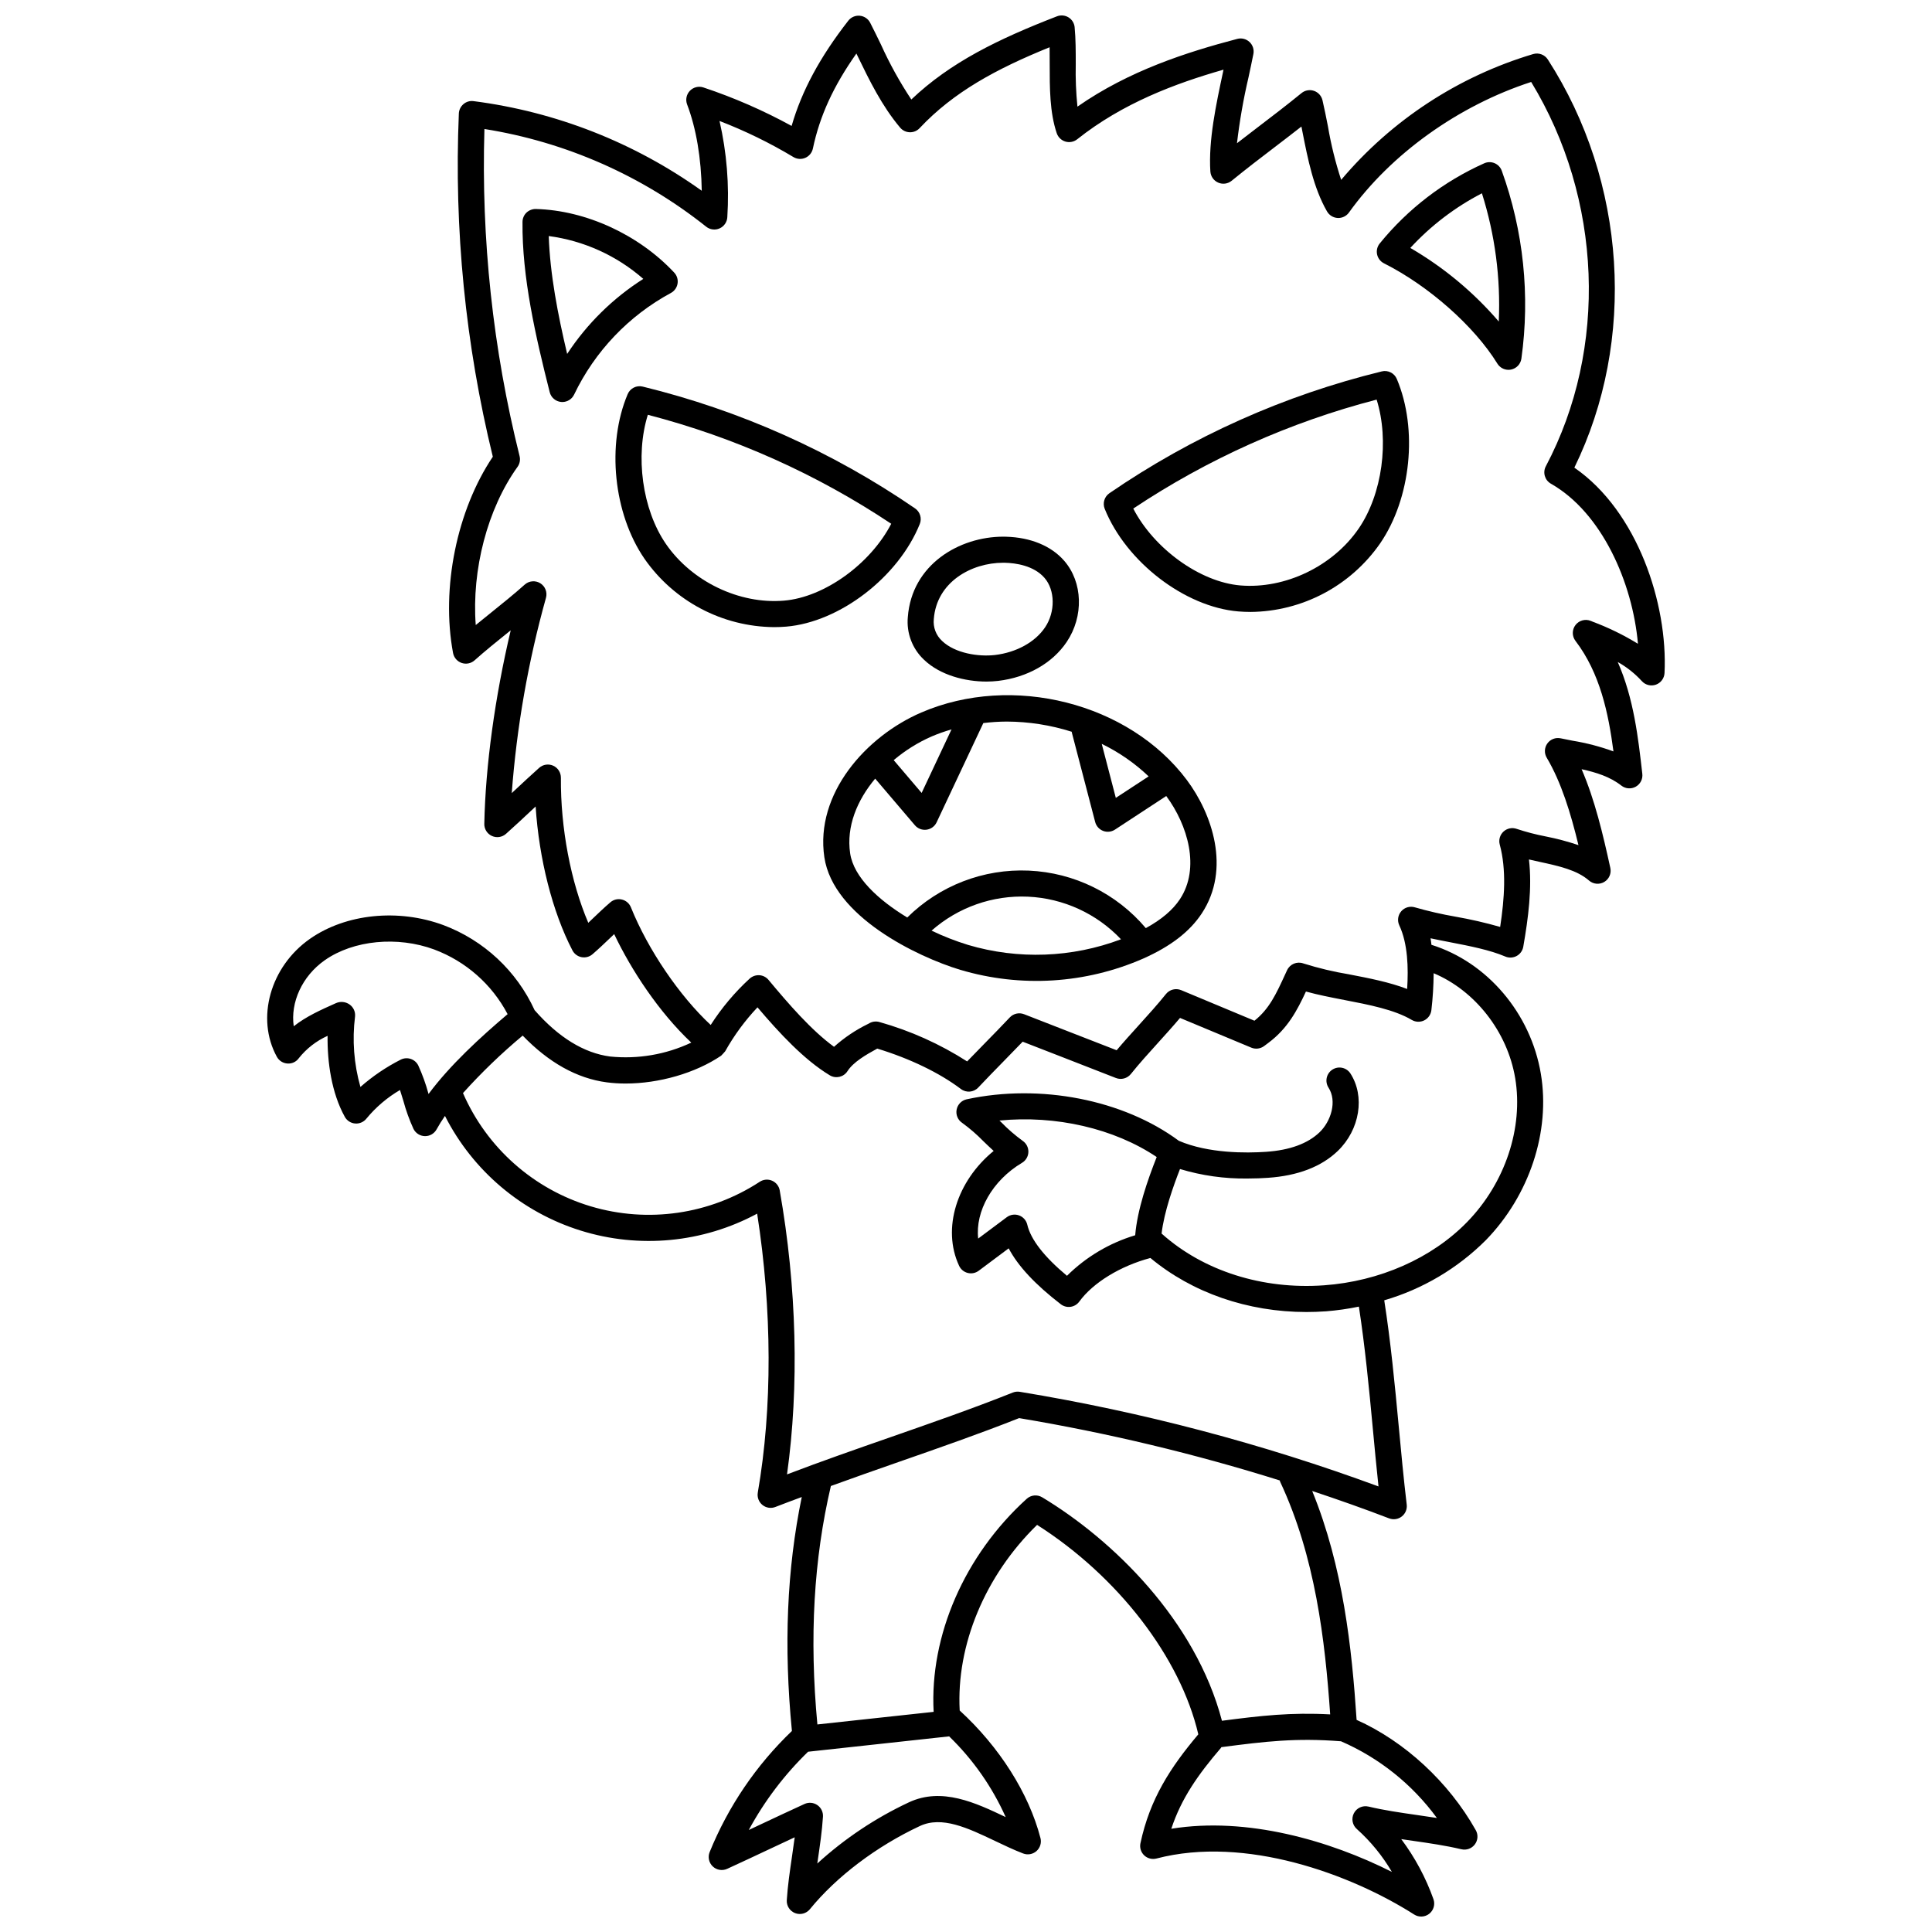 <?xml version="1.0" encoding="UTF-8"?>
<!-- Uploaded to: ICON Repo, www.iconrepo.com, Generator: ICON Repo Mixer Tools -->
<svg width="800px" height="800px" version="1.1" viewBox="144 144 512 512" xmlns="http://www.w3.org/2000/svg">
 <defs>
  <clipPath id="a">
   <path d="m214 148.09h372v503.81h-372z"/>
  </clipPath>
 </defs>
 <g clip-path="url(#a)">
  <path d="m561.22 267.93c16.484-33.703 13.84-75.797-7.027-108.16l-0.004-0.004c-0.828-1.285-2.406-1.871-3.875-1.441-19.848 5.926-37.535 17.512-50.891 33.34-1.516-4.625-2.688-9.355-3.5-14.156-0.473-2.394-0.934-4.738-1.453-6.953h-0.004c-0.273-1.16-1.121-2.098-2.25-2.481-1.129-0.383-2.375-0.16-3.297 0.594-4.016 3.269-7.688 6.074-11.363 8.875-1.871 1.43-3.777 2.883-5.738 4.41h-0.004c0.688-5.871 1.703-11.695 3.051-17.445 0.461-2.144 0.906-4.227 1.297-6.199 0.227-1.168-0.16-2.371-1.027-3.184-0.867-0.812-2.09-1.125-3.242-0.82-13.387 3.523-28.668 8.406-42.359 17.953-0.383-3.746-0.531-7.508-0.449-11.27 0-3.297 0-6.703-0.297-9.777h0.004c-0.105-1.078-0.707-2.043-1.629-2.609-0.922-0.566-2.055-0.668-3.062-0.277-15.566 6.027-28.242 12.195-38.59 22.043-3.07-4.629-5.762-9.5-8.047-14.562-0.934-1.93-1.871-3.859-2.856-5.773-0.539-1.051-1.574-1.754-2.75-1.863-1.172-0.113-2.324 0.383-3.051 1.312-7.492 9.613-12.336 18.586-15.016 27.887v0.004c-7.469-4.09-15.289-7.504-23.367-10.195-1.266-0.426-2.668-0.082-3.594 0.883s-1.211 2.375-0.734 3.625c2.41 6.324 3.746 14.273 3.879 22.867l-0.004-0.004c-17.887-12.789-38.668-20.949-60.48-23.75-0.961-0.129-1.93 0.156-2.664 0.789-0.738 0.625-1.184 1.527-1.227 2.496-1.293 30.59 1.738 61.211 9.004 90.953-9.52 14.148-13.75 34.816-10.539 52.012 0.23 1.23 1.105 2.238 2.289 2.641 1.184 0.402 2.492 0.133 3.422-0.699 2.781-2.488 5.844-4.953 8.805-7.336l0.766-0.617c-4.188 17.723-6.691 35.934-7 51.289h-0.004c-0.027 1.375 0.762 2.633 2.008 3.207 1.25 0.574 2.719 0.355 3.746-0.559 2.316-2.066 4.547-4.152 6.781-6.242l1.07-1.004c0.906 13.875 4.453 27.953 9.754 38.129 0.484 0.934 1.375 1.598 2.41 1.797 1.035 0.199 2.102-0.082 2.902-0.77 1.559-1.336 3.156-2.856 4.75-4.379l1.004-0.957c4.504 9.484 11.832 20.664 20.43 28.75h0.004c-6.699 3.16-14.137 4.434-21.508 3.688-6.945-0.914-13.676-5.059-20.023-12.293h0.004c-4.766-10.402-13.453-18.504-24.164-22.531-11.992-4.438-25.879-3.012-35.379 3.641-10.516 7.356-14.359 21.082-8.762 31.254 0.57 1.039 1.629 1.711 2.809 1.785 1.18 0.09 2.324-0.445 3.008-1.41 2.035-2.555 4.648-4.586 7.629-5.926-0.098 6.875 1.035 15.125 4.566 21.469h-0.004c0.566 1.016 1.605 1.68 2.766 1.766 1.156 0.086 2.281-0.414 2.992-1.336 2.492-3.012 5.492-5.566 8.867-7.543 0.309 0.93 0.602 1.902 0.902 2.898v0.004c0.684 2.535 1.578 5.008 2.668 7.394 0.57 1.156 1.738 1.898 3.023 1.926h0.074c1.262 0 2.418-0.684 3.027-1.789 0.648-1.18 1.398-2.371 2.223-3.566 7.394 14.547 20.34 25.496 35.914 30.371s32.453 3.262 46.82-4.473c3.981 25.492 4.055 51.562 0.168 73.926h0.004c-0.215 1.234 0.254 2.484 1.227 3.273 0.969 0.789 2.293 0.992 3.453 0.527 2.285-0.91 4.648-1.75 6.969-2.629-3.949 19.129-4.805 39.512-2.609 61.992l0.004 0.004c-9.453 9.043-16.883 19.984-21.805 32.102-0.531 1.312-0.207 2.812 0.816 3.793 1.023 0.977 2.539 1.23 3.824 0.645 3.793-1.734 7.758-3.598 11.723-5.465 2.066-0.969 4.133-1.941 6.176-2.894-0.223 1.691-0.473 3.406-0.719 5.098-0.566 3.859-1.148 7.852-1.379 11.566v-0.004c-0.09 1.5 0.797 2.883 2.195 3.43 1.395 0.543 2.984 0.125 3.934-1.039 7.027-8.629 17.652-16.664 29.152-22.043 5.848-2.731 12.68 0.52 19.91 3.961 2.434 1.16 4.949 2.363 7.445 3.32h0.004c1.207 0.465 2.574 0.215 3.543-0.645 0.965-0.863 1.367-2.191 1.043-3.445-3.078-11.867-10.879-24.16-21.402-33.801-0.941-17.336 6.711-35.734 20.508-49.191 21.426 13.641 37.961 35.098 42.727 55.504-7.387 8.758-12.832 17.121-15.332 28.844l-0.004 0.004c-0.254 1.172 0.121 2.391 0.988 3.223 0.867 0.828 2.106 1.145 3.266 0.84 23.52-6.144 51.496 4.152 68.289 14.844 1.238 0.789 2.844 0.707 3.996-0.203 1.152-0.914 1.602-2.457 1.121-3.844-2.031-5.711-4.91-11.082-8.543-15.934 1.051 0.156 2.094 0.309 3.133 0.457 4.25 0.609 8.652 1.242 12.809 2.234v-0.004c1.336 0.316 2.731-0.188 3.555-1.281 0.828-1.094 0.93-2.574 0.258-3.769-7.199-12.809-18.898-23.559-31.586-29.238-1.266-19.039-3.551-40.5-11.77-60.66 6.898 2.297 13.719 4.699 20.379 7.258v-0.004c1.133 0.438 2.406 0.246 3.359-0.496 0.957-0.746 1.453-1.934 1.312-3.137-0.824-6.914-1.492-14.051-2.137-20.961-1.023-10.934-2.106-22.203-3.82-33.195v0.004c10.164-2.969 19.418-8.445 26.914-15.926 11.562-11.879 17.156-28.773 14.59-44.09-2.684-16.074-14.242-29.586-28.996-34.191-0.086-0.574-0.117-1.16-0.234-1.727 1.746 0.375 3.519 0.719 5.269 1.059 5.125 0.992 10.422 2.019 14.535 3.773 0.973 0.41 2.078 0.359 3.004-0.145 0.93-0.5 1.574-1.398 1.758-2.438 1.336-7.629 2.379-15.602 1.508-23.141 0.957 0.223 1.918 0.434 2.867 0.641 5.07 1.105 9.855 2.152 13.047 4.945h0.004c1.121 0.98 2.746 1.133 4.031 0.375 1.285-0.758 1.938-2.258 1.617-3.715-1.945-8.91-4.133-18.129-7.613-26.168 3.902 0.863 7.523 1.992 10.527 4.344h0.004c1.094 0.859 2.598 0.977 3.812 0.297 1.219-0.68 1.906-2.019 1.746-3.406-1.082-9.523-2.262-19.992-6.512-29.641 2.383 1.34 4.539 3.047 6.383 5.062 0.938 1.043 2.41 1.41 3.731 0.941 1.316-0.473 2.219-1.691 2.285-3.09 0.898-18.344-7.195-42.918-23.895-54.418zm-303.65 165.99c-0.016-0.051-0.031-0.098-0.047-0.152-0.688-2.535-1.582-5.008-2.672-7.398-0.41-0.832-1.137-1.461-2.019-1.75s-1.84-0.215-2.664 0.211c-3.84 1.949-7.418 4.379-10.652 7.223-1.727-6.074-2.211-12.434-1.422-18.695 0.121-1.25-0.445-2.461-1.477-3.176-1.055-0.734-2.418-0.863-3.594-0.336-4.019 1.793-7.883 3.516-11.18 6.125-0.91-6.269 2.184-13.273 8.238-17.512 7.586-5.312 19.242-6.441 29.023-2.824v0.004c8.352 3.137 15.262 9.227 19.418 17.121-7.195 6.102-15.25 13.48-20.953 21.16zm152.95 191.63c-7.938-3.781-16.91-8.012-25.66-3.91-8.859 4.148-17.043 9.613-24.27 16.211 0.043-0.289 0.086-0.578 0.125-0.863 0.566-3.859 1.152-7.852 1.379-11.566 0.074-1.211-0.492-2.371-1.496-3.059-1-0.688-2.285-0.797-3.391-0.293-3.793 1.734-7.758 3.598-11.723 5.461l-3.051 1.438c4.152-7.676 9.453-14.668 15.719-20.742 6.055-0.676 12.301-1.348 18.551-2.019 6.344-0.684 12.684-1.363 18.828-2.051 6.312 6.109 11.402 13.371 14.988 21.395zm114.27 0.23c-1.789-0.285-3.566-0.539-5.32-0.789-4.25-0.609-8.652-1.242-12.809-2.234v0.004c-1.555-0.371-3.156 0.371-3.879 1.789-0.727 1.422-0.383 3.156 0.828 4.191 3.652 3.277 6.777 7.102 9.254 11.336-16.426-8.293-38.387-14.688-58.457-11.438 2.656-8.059 7.113-14.375 13.156-21.434 0.051-0.059 0.062-0.133 0.105-0.191 11.684-1.523 19.801-2.496 31.715-1.555h-0.004c10.125 4.398 18.895 11.41 25.41 20.32zm-41.555-89.133c9.355 19.945 11.914 42.043 13.277 61.684-10.453-0.559-18.203 0.328-28.684 1.688-7.008-26.672-28.941-47.961-47.637-59.219h-0.004c-1.305-0.789-2.973-0.625-4.102 0.402-16.5 14.957-25.75 36.305-24.66 56.457-5.082 0.559-10.266 1.117-15.457 1.672-5.156 0.555-10.309 1.109-15.352 1.664-2.164-23.074-0.965-43.797 3.574-63.191 5.992-2.176 12.004-4.293 17.922-6.356 10.559-3.68 21.469-7.477 31.973-11.637v0.004c23.379 3.91 46.457 9.43 69.074 16.52 0.035 0.105 0.027 0.211 0.074 0.312zm62.305-106.94c2.207 13.188-2.668 27.797-12.727 38.129-9.359 9.613-23.195 15.73-37.961 16.785-16.277 1.168-31.945-3.812-42.934-13.645-0.027-0.023-0.062-0.031-0.09-0.051 0.688-5.836 3.164-12.734 4.883-17.121 5.793 1.746 11.816 2.598 17.863 2.516 2.074 0 3.926-0.082 5.434-0.188 7.945-0.543 14.168-2.938 18.516-7.117 5.856-5.644 7.281-14.492 3.32-20.582-1.055-1.566-3.172-1.996-4.754-0.969-1.582 1.031-2.047 3.141-1.039 4.738 2.367 3.641 0.637 8.98-2.328 11.836-3.137 3.023-7.91 4.773-14.188 5.203-5.293 0.363-15.297 0.445-23.133-2.922-14.703-10.887-36.691-15.207-56.223-10.996-1.355 0.293-2.406 1.371-2.664 2.734-0.262 1.363 0.32 2.75 1.477 3.519 2.004 1.453 3.883 3.078 5.609 4.852 0.895 0.863 1.797 1.738 2.731 2.578-9.742 7.953-13.766 20.562-9.16 30.441 0.438 0.945 1.277 1.641 2.289 1.895 1.008 0.254 2.078 0.039 2.91-0.586l7.938-5.934c2.473 4.703 7.035 9.59 13.812 14.812 0.738 0.57 1.676 0.816 2.598 0.684 0.926-0.133 1.754-0.633 2.305-1.387 3.641-5.008 10.855-9.422 18.844-11.555 11.055 9.203 25.777 14.32 41.348 14.32 1.699 0 3.414-0.062 5.129-0.184v0.004c2.945-0.234 5.875-0.648 8.773-1.25 1.629 10.594 2.684 21.527 3.676 32.148 0.477 5.094 0.965 10.312 1.52 15.496l-0.004 0.004c-30.82-11.348-62.648-19.742-95.055-25.074-0.617-0.102-1.254-0.035-1.836 0.195-10.637 4.238-21.797 8.125-32.586 11.887-8.988 3.133-18.23 6.352-27.266 9.805 3.246-23.211 2.59-49.672-1.934-75.254l0.004-0.004c-0.203-1.145-0.965-2.109-2.027-2.57-1.066-0.461-2.293-0.355-3.262 0.277-13.242 8.66-29.625 11.043-44.785 6.516-15.156-4.531-27.547-15.512-33.867-30.016 4.906-5.449 10.191-10.539 15.82-15.234 6.918 7.168 14.398 11.352 22.277 12.387 1.66 0.215 3.332 0.32 5.008 0.316 8.816 0 18.473-2.746 25.312-7.379 0.016-0.012 0.023-0.027 0.039-0.039v-0.004c0.336-0.336 0.66-0.688 0.965-1.051 0.016-0.027 0.047-0.043 0.062-0.07l0.004-0.004c2.363-4.219 5.238-8.129 8.559-11.645 5.809 6.84 12.375 13.922 19.152 18.008 1.602 0.969 3.68 0.484 4.691-1.086 1.551-2.41 4.82-4.312 7.894-5.988 8.652 2.637 16.484 6.414 22.172 10.711 1.41 1.062 3.394 0.895 4.602-0.395 2.133-2.273 4.394-4.578 6.652-6.887 1.723-1.754 3.445-3.516 5.113-5.258 3.496 1.371 7.301 2.848 11.113 4.32 4.719 1.828 9.441 3.66 13.594 5.301 1.41 0.551 3.016 0.125 3.965-1.055 2.191-2.738 4.742-5.555 7.211-8.281 1.945-2.152 3.945-4.359 5.82-6.582l18.879 7.871v0.004c1.133 0.469 2.43 0.309 3.41-0.426l1.117-0.836c5.129-3.824 7.609-8.562 9.961-13.609 3.227 0.898 6.742 1.574 10.172 2.238 6.523 1.258 13.27 2.559 17.871 5.285h0.004c1.008 0.598 2.25 0.641 3.301 0.121 1.047-0.523 1.762-1.543 1.895-2.707 0.379-3.25 0.582-6.516 0.602-9.789 10.91 4.574 19.539 15.441 21.605 27.789zm-130.54 16.609c-2.004-1.457-3.879-3.078-5.609-4.856-0.172-0.168-0.348-0.336-0.523-0.504 14.863-1.465 30.383 2.078 41.668 9.668-2.438 6.16-5.137 13.969-5.699 20.734l0.004-0.004c-6.82 2.047-13.031 5.734-18.086 10.746-6.059-5.059-9.594-9.609-10.516-13.551-0.266-1.133-1.086-2.059-2.18-2.457-1.098-0.398-2.32-0.219-3.254 0.48l-7.578 5.66c-0.801-7.191 3.703-15.352 11.617-20.074h0.004c1.016-0.605 1.652-1.691 1.684-2.879 0.027-1.184-0.551-2.305-1.539-2.961zm151.04-137.58-0.461-0.191h-0.004c-1.441-0.594-3.102-0.145-4.055 1.094-0.949 1.238-0.949 2.957-0.004 4.199 6.512 8.539 8.734 19.16 10.066 29.293h0.004c-3.516-1.285-7.141-2.234-10.832-2.836-1.051-0.207-2.106-0.41-3.168-0.637v0.004c-1.344-0.285-2.727 0.25-3.523 1.363-0.801 1.117-0.863 2.598-0.164 3.777 3.856 6.496 6.371 14.738 8.41 23.164-2.863-0.965-5.789-1.738-8.758-2.32-2.57-0.496-5.109-1.16-7.594-1.98-1.215-0.438-2.566-0.164-3.516 0.711-0.945 0.871-1.328 2.199-0.992 3.441 1.797 6.641 1.258 14.285 0.109 21.824l0.004 0.004c-3.898-1.117-7.852-2.023-11.848-2.723-3.617-0.629-7.195-1.449-10.727-2.461-1.305-0.41-2.734-0.008-3.633 1.023-0.902 1.035-1.109 2.5-0.527 3.742 2.262 4.82 2.441 11.273 2.082 16.859-4.723-1.816-10.098-2.856-15.336-3.863v-0.004c-4.129-0.68-8.207-1.656-12.199-2.91-1.68-0.594-3.535 0.191-4.285 1.805l-0.57 1.234c-2.312 5.031-4.156 9.047-8.078 12.152l-19.418-8.102v0.004c-1.422-0.594-3.066-0.176-4.031 1.023-2.191 2.738-4.742 5.555-7.211 8.281-1.961 2.164-3.973 4.387-5.859 6.621-3.555-1.395-7.426-2.894-11.293-4.394-4.602-1.781-9.195-3.562-13.242-5.16v0.004c-1.316-0.516-2.812-0.18-3.785 0.852-2.125 2.262-4.375 4.559-6.629 6.856-1.574 1.605-3.148 3.211-4.676 4.805v-0.004c-7.188-4.609-15.02-8.129-23.242-10.441-0.875-0.25-1.809-0.148-2.609 0.285l-0.438 0.238c-3.258 1.59-6.285 3.625-8.984 6.043-6.019-4.383-12.07-11.383-17.363-17.738-0.605-0.723-1.477-1.168-2.414-1.234-0.938-0.055-1.855 0.262-2.559 0.883-3.965 3.637-7.441 7.773-10.348 12.301-8.234-7.656-16.609-19.91-21.137-31.168-0.414-1.035-1.301-1.805-2.383-2.066-1.082-0.273-2.227 0-3.066 0.73-1.559 1.336-3.156 2.856-4.75 4.379l-1.102 1.051c-4.633-10.816-7.367-25.094-7.258-38.453h-0.004c0.012-1.367-0.785-2.613-2.031-3.18-1.242-0.562-2.707-0.34-3.727 0.57-2.293 2.047-4.508 4.121-6.727 6.191l-0.535 0.504c1.309-17.508 4.348-34.848 9.07-51.758 0.41-1.477-0.203-3.051-1.508-3.859-1.301-0.809-2.984-0.66-4.125 0.359-2.781 2.492-5.844 4.953-8.805 7.336-1.379 1.109-2.781 2.238-4.176 3.383-1.09-14.594 3.07-30.773 11.07-41.914h0.004c0.59-0.824 0.789-1.867 0.547-2.852-7.066-28.336-10.203-57.504-9.32-86.691 21.492 3.414 41.738 12.336 58.766 25.887 1.012 0.805 2.387 0.98 3.566 0.449 1.18-0.527 1.965-1.672 2.035-2.961 0.547-8.559-0.148-17.148-2.066-25.504 6.785 2.613 13.332 5.809 19.566 9.551 0.957 0.582 2.141 0.664 3.168 0.219 1.027-0.445 1.777-1.363 2.008-2.461 1.809-8.59 5.418-16.52 11.531-25.18l0.305 0.629c3.148 6.496 6.41 13.203 11.285 19.004 0.637 0.754 1.562 1.203 2.551 1.23 0.988 0.031 1.941-0.367 2.613-1.09 9.027-9.617 20.379-15.727 34.449-21.438 0.027 1.434 0.023 2.922 0.023 4.453 0 6.289-0.008 12.793 1.871 18.336 0.363 1.066 1.223 1.887 2.301 2.207 1.078 0.316 2.246 0.086 3.125-0.613 12.016-9.562 25.996-14.797 38.77-18.445-0.043 0.195-0.082 0.395-0.125 0.59-1.824 8.508-3.898 18.148-3.363 26.402h0.004c0.086 1.289 0.883 2.426 2.07 2.941 1.184 0.52 2.559 0.332 3.562-0.484 4.016-3.269 7.688-6.074 11.363-8.875 2.312-1.77 4.676-3.57 7.133-5.5 0.086 0.434 0.172 0.867 0.254 1.305 1.449 7.352 2.945 14.949 6.531 21.195v-0.004c0.586 1.02 1.648 1.672 2.824 1.734 1.172 0.059 2.297-0.484 2.984-1.438 11.152-15.566 29.062-28.363 48.293-34.605 18.832 30.922 20.418 70.602 3.887 101.84-0.875 1.652-0.281 3.703 1.348 4.625 13.492 7.668 21.641 26.211 23.062 42.422-3.816-2.336-7.844-4.305-12.035-5.867z"/>
 </g>
 <path d="m323.56 219.16c0.172-1.059-0.152-2.137-0.887-2.918-9.383-10.051-23.43-16.512-36.664-16.855v-0.004c-0.922-0.012-1.816 0.336-2.488 0.965-0.668 0.645-1.043 1.531-1.051 2.457-0.156 14.684 3.477 30.344 7.207 45.125 0.355 1.414 1.559 2.449 3.008 2.594 0.113 0.012 0.227 0.016 0.34 0.016 1.332 0 2.547-0.766 3.121-1.969 5.488-11.457 14.465-20.887 25.641-26.926 0.945-0.508 1.602-1.426 1.773-2.484zm-29.258 18.633c-2.477-10.465-4.543-21.141-4.879-31.238 9.289 1.23 18.008 5.18 25.059 11.355-8.059 5.125-14.941 11.902-20.18 19.883z"/>
 <path d="m540.09 187.25c-0.883-0.375-1.883-0.367-2.758 0.027-10.766 4.816-20.25 12.094-27.691 21.246-0.66 0.812-0.914 1.879-0.695 2.902 0.219 1.023 0.891 1.891 1.824 2.359 11.848 5.965 23.926 16.648 30.051 26.578v0.004c0.633 1.02 1.746 1.641 2.945 1.641 0.234 0 0.465-0.023 0.695-0.07 1.426-0.293 2.512-1.445 2.723-2.883 2.34-16.777 0.559-33.875-5.203-49.809-0.324-0.898-1.012-1.621-1.891-1.996zm1.102 41.957h-0.004c-6.668-7.766-14.59-14.359-23.441-19.5 5.43-5.898 11.855-10.801 18.977-14.48 3.473 10.977 4.984 22.48 4.465 33.98z"/>
 <path d="m388.88 318.85c4.281 4.094 10.91 5.773 16.539 5.773 1.031 0 2.059-0.059 3.082-0.176 7.773-0.93 14.406-4.695 18.191-10.332 4.551-6.773 4.273-15.816-0.668-21.5-3.418-3.938-8.891-6.199-15.41-6.379-0.25-0.008-0.492-0.012-0.742-0.012-11.609 0-24.23 7.34-25.289 21.297-0.395 4.238 1.191 8.418 4.297 11.328zm20.98-25.715c0.188 0 0.379 0 0.562 0.008 2.641 0.074 7.504 0.688 10.383 4.004 2.832 3.258 2.898 9.02 0.148 13.113-2.625 3.906-7.586 6.644-13.273 7.324-4.328 0.504-10.57-0.426-14.02-3.727v-0.004c-1.609-1.477-2.426-3.633-2.191-5.809 0.746-9.773 9.922-14.91 18.391-14.91z"/>
 <path d="m388.13 332.83c-14.648 6.32-28.168 21.523-25.668 38.348 2.336 15.703 24.613 26.391 36.07 29.852l0.004-0.004c15.984 4.75 33.141 3.691 48.422-2.992 7.273-3.234 12.352-7.148 15.527-11.973 7.785-11.816 2.715-26.449-3.988-35.391-15.316-20.422-46.227-28.258-70.367-17.84zm60.273 16.918-8.699 5.695-3.731-14.312c4.562 2.215 8.754 5.121 12.43 8.617zm-57.531-10.57 0.004-0.004c1.723-0.734 3.488-1.359 5.289-1.879l-7.922 16.84-7.402-8.691c3.023-2.562 6.402-4.672 10.031-6.269zm9.66 55.234 0.004-0.004c-3.309-1.02-6.539-2.281-9.66-3.781 7.035-6.199 16.199-9.426 25.562-9 9.367 0.43 18.199 4.481 24.637 11.293-12.992 4.902-27.227 5.426-40.543 1.488zm56.18-12.148c-1.918 2.91-4.93 5.441-9.059 7.699h0.004c-7.754-9.184-18.988-14.707-30.996-15.242-12.004-0.535-23.688 3.969-32.227 12.426-7.66-4.637-14.191-10.672-15.133-16.988-1.062-7.148 1.859-14.109 6.633-19.816l10.516 12.348 0.004 0.004c0.762 0.895 1.926 1.34 3.09 1.184 1.164-0.156 2.172-0.891 2.672-1.953l12.379-26.309c2.055-0.25 4.125-0.383 6.195-0.395 5.852 0.02 11.664 0.934 17.242 2.703 0.012 0.062-0.008 0.125 0.012 0.191l6.191 23.727c0.281 1.074 1.062 1.949 2.102 2.352 1.035 0.398 2.203 0.273 3.137-0.336l13.594-8.906c5.719 7.711 9.051 19.098 3.644 27.309z"/>
 <path d="m510.17 242.43c-25.805 6.305-50.254 17.242-72.16 32.273-1.336 0.918-1.855 2.641-1.25 4.144 5.68 14.066 21.23 26.012 35.406 27.188 1.074 0.09 2.141 0.133 3.215 0.133v0.004c13.719-0.117 26.527-6.883 34.355-18.148 8.199-11.941 10.066-30.273 4.441-43.578v-0.004c-0.652-1.566-2.356-2.426-4.008-2.012zm-6.133 41.68c-6.856 9.984-19.477 16.012-31.301 15.039-10.758-0.895-22.945-9.789-28.41-20.375v0.004c19.738-13.156 41.539-22.918 64.496-28.879 3.391 10.859 1.512 25.039-4.781 34.211z"/>
 <path d="m387.75 282.87c0.605-1.504 0.086-3.227-1.254-4.144-21.902-15.031-46.352-25.969-72.16-32.273-1.648-0.41-3.348 0.445-4.004 2.012-5.625 13.305-3.758 31.633 4.441 43.578v0.004c7.828 11.266 20.637 18.031 34.359 18.148 1.07 0 2.144-0.043 3.211-0.133 14.176-1.184 29.727-13.129 35.406-27.191zm-35.98 20.305c-11.836 1.004-24.445-5.055-31.305-15.039-6.293-9.172-8.168-23.352-4.781-34.211h0.004c22.957 5.961 44.758 15.723 64.496 28.879-5.469 10.578-17.656 19.473-28.414 20.371z"/>
</svg>